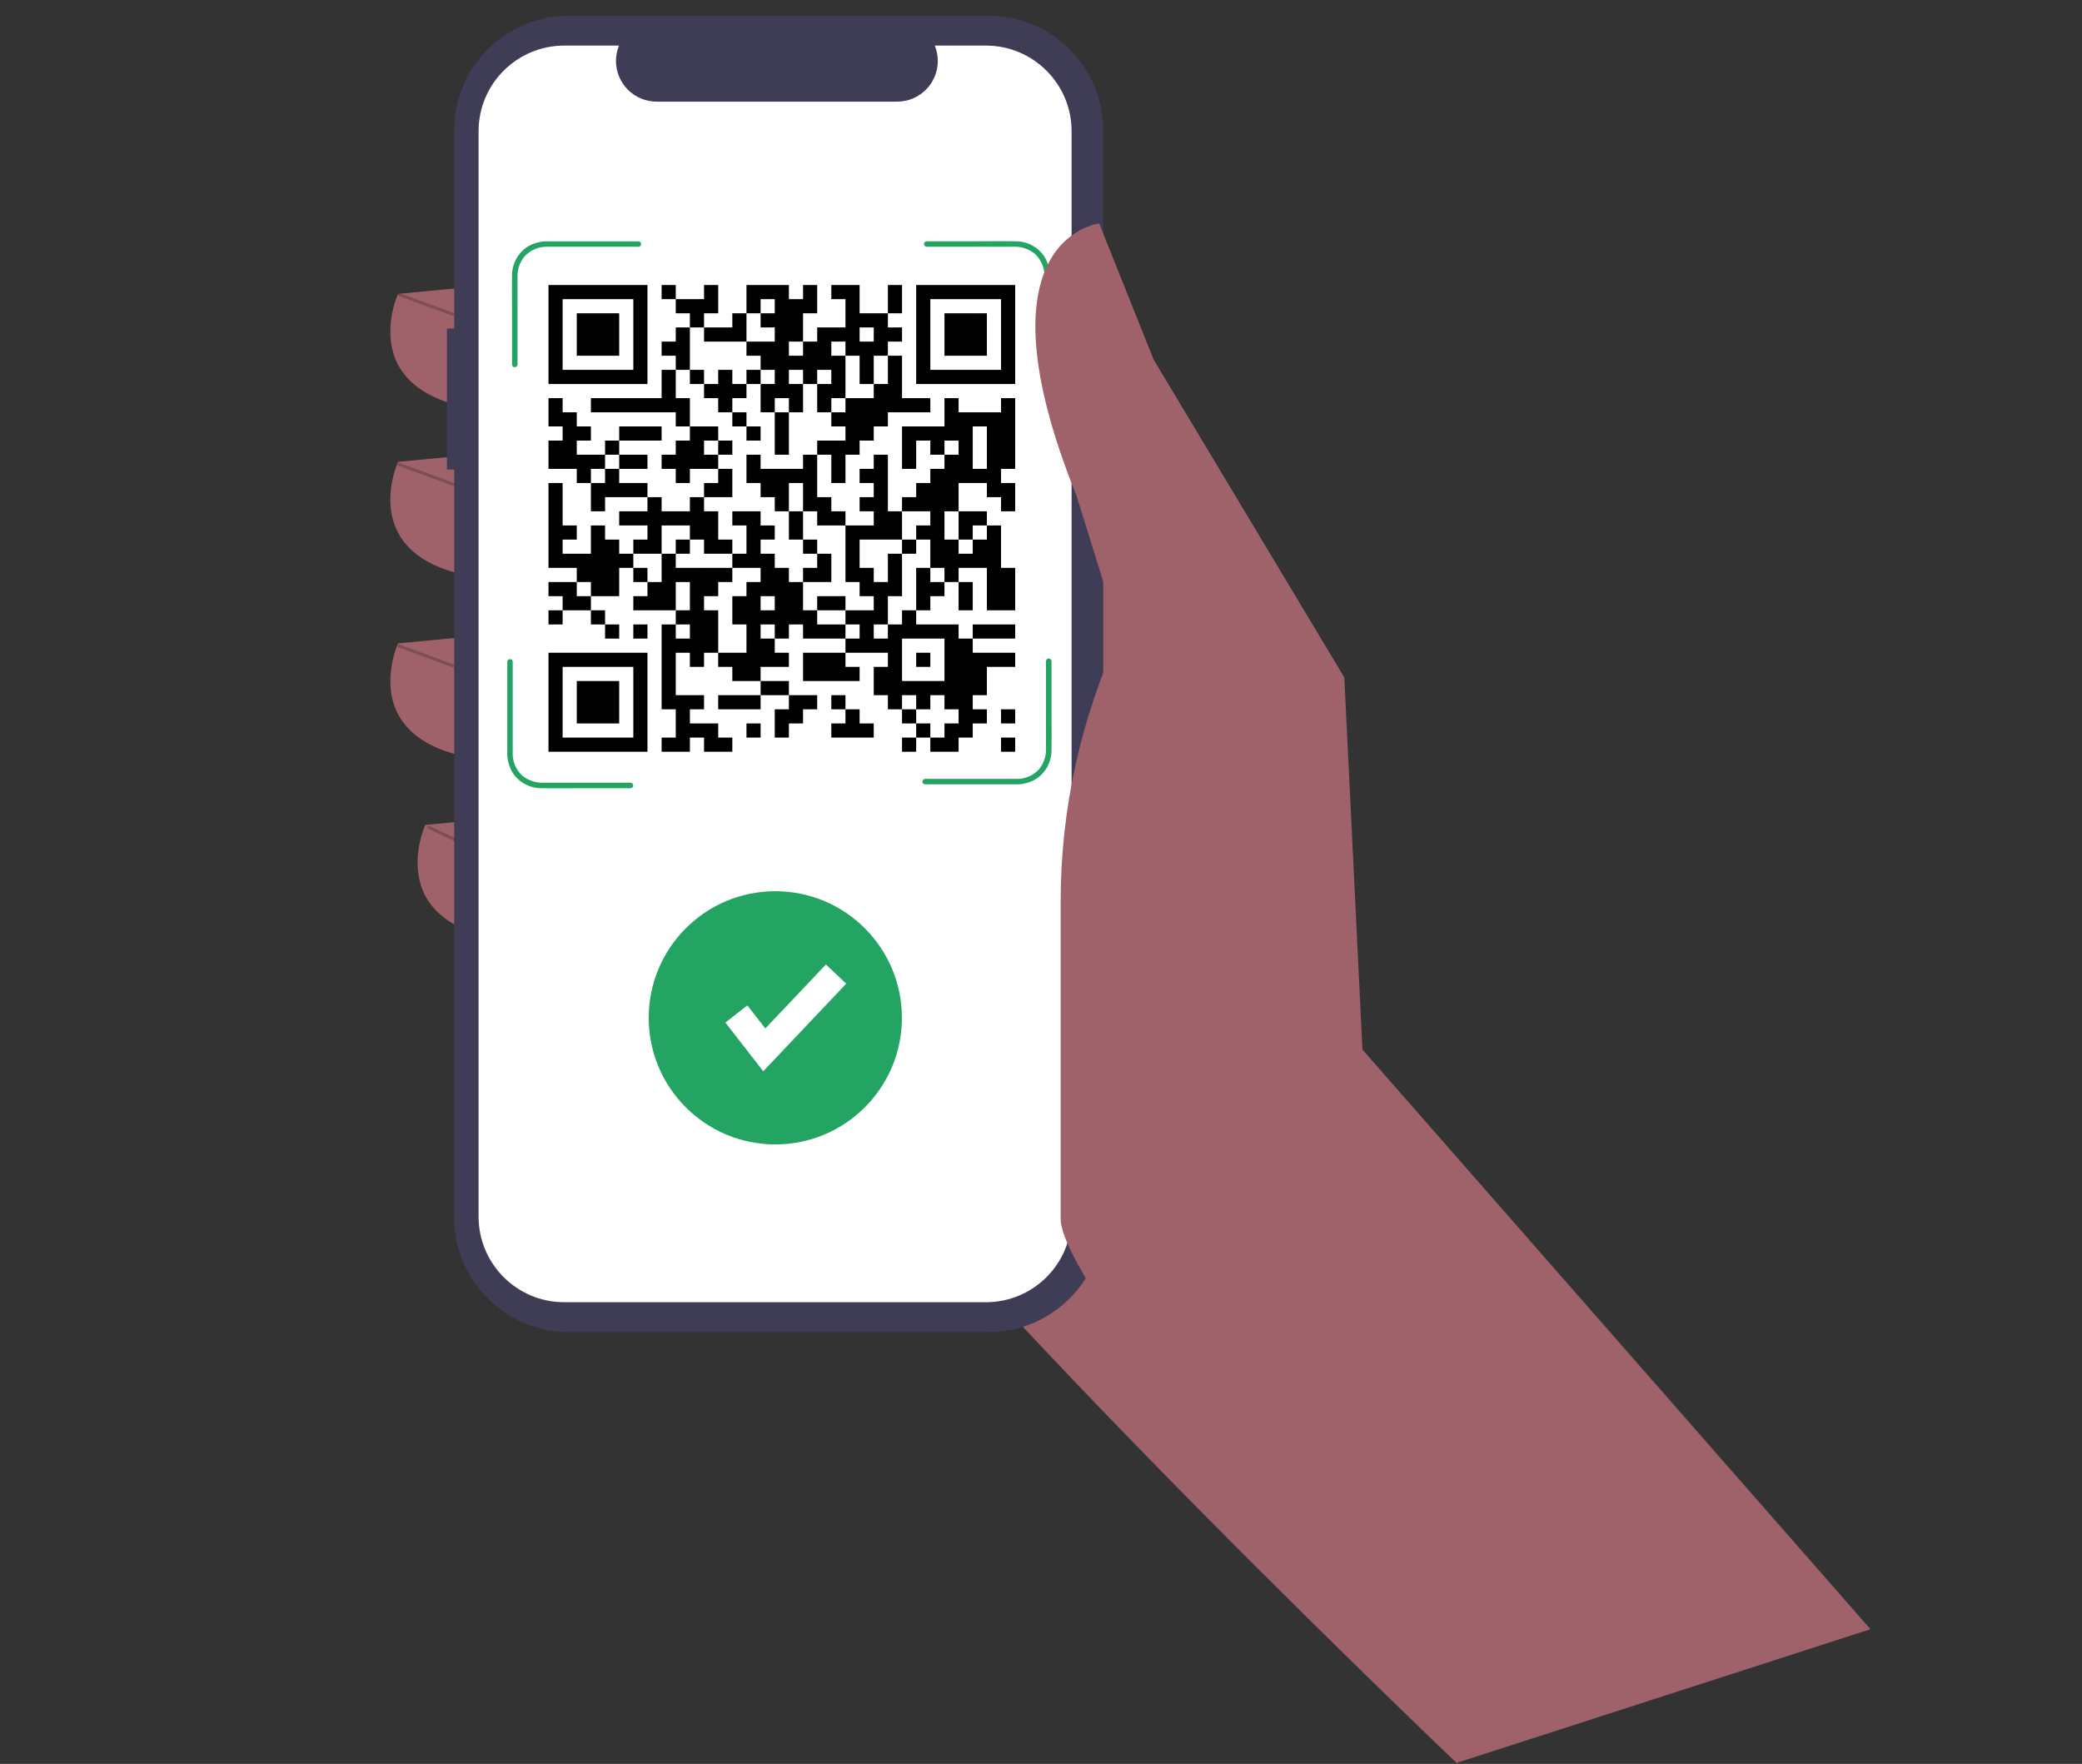 <?xml version="1.0" encoding="utf-8"?>
<!-- Generator: Adobe Illustrator 16.0.0, SVG Export Plug-In . SVG Version: 6.00 Build 0)  -->
<!DOCTYPE svg PUBLIC "-//W3C//DTD SVG 1.1//EN" "http://www.w3.org/Graphics/SVG/1.1/DTD/svg11.dtd">
<svg version="1.1" id="图层_1" xmlns="http://www.w3.org/2000/svg" xmlns:xlink="http://www.w3.org/1999/xlink" x="0px" y="0px"
	 width="471px" height="399px" viewBox="0 0 471 399" enable-background="new 0 0 471 399" xml:space="preserve">
<rect x="0" y="0" width="471" height="399" fill="#333333" stroke="none"/>
<path fill="#9F616A" d="M326.43,335.416l3.312,63.595c0,0-140.104-133.348-157.559-172.363
	c-17.454-39.016,15.402-135.529,15.402-135.529l72.897,40.042L326.43,335.416z"/>
<path fill="#9F616A" d="M111.606,64.424l-21.562,2.053c0,0-11.294,24.642,23.614,26.695L111.606,64.424z"/>
<path fill="#9F616A" d="M111.606,102.413l-21.562,2.054c0,0-11.294,24.642,23.614,26.695L111.606,102.413z"/>
<path fill="#9F616A" d="M111.606,143.482l-21.562,2.053c0,0-11.294,24.642,23.614,26.695L111.606,143.482z"/>
<path fill="#9F616A" d="M117.767,184.551l-21.562,2.053c0,0-11.294,24.642,23.615,26.695L117.767,184.551z"/>
<path fill="#3F3D56" d="M101.109,74.323h1.636V29.505c0-14.326,11.613-25.939,25.939-25.939l0,0h94.953
	c14.327,0,25.94,11.614,25.94,25.939l0,0v245.877c0,14.325-11.613,25.939-25.94,25.939l0,0h-94.953
	c-14.326,0-25.939-11.614-25.939-25.939l0,0V106.226h-1.636V74.323z"/>
<path fill="#FFFFFF" d="M127.638,10.314h12.395c-1.92,4.706,0.339,10.078,5.046,11.997c1.103,0.45,2.283,0.682,3.475,0.682h54.397
	c5.083-0.001,9.204-4.122,9.203-9.205c0-1.192-0.231-2.372-0.681-3.474h11.576c10.698,0,19.371,8.672,19.371,19.371l0,0v245.516
	c0,10.699-8.673,19.371-19.371,19.371h-95.411c-10.699,0-19.372-8.672-19.372-19.371l0,0V29.685
	C108.267,18.987,116.939,10.314,127.638,10.314L127.638,10.314z"/>
<polygon opacity="0.2" enable-background="new    " points="252.055,87.455 260.629,83.242 260.336,82.647 252.415,86.541 
	240.457,55.191 239.838,55.428 "/>
<rect x="96.063" y="62.048" transform="matrix(-0.345 0.939 -0.939 -0.345 194.245 2.086)" opacity="0.2" enable-background="new    " width="0.662" height="13.534"/>
<rect x="96.063" y="100.47" transform="matrix(-0.345 0.939 -0.939 -0.345 230.307 53.766)" opacity="0.2" enable-background="new    " width="0.662" height="13.534"/>
<rect x="96.063" y="141.542" transform="matrix(-0.345 0.939 -0.939 -0.345 268.856 109.01)" opacity="0.2" enable-background="new    " width="0.662" height="13.534"/>
<rect x="99.43" y="185.097" transform="matrix(-0.433 0.901 -0.901 -0.433 312.893 180.232)" opacity="0.2" enable-background="new    " width="0.662" height="6.858"/>
<circle fill="#23A463" cx="175.394" cy="230.239" r="28.638"/>
<polygon fill="#FFFFFF" points="172.665,242.328 164.094,231.306 169.079,227.43 173.136,232.647 186.847,218.175 191.432,222.518 
	"/>
<g id="Code">
	<path fill="#23A463" d="M117.076,82.524V63.018c-0.125-1.795,0.429-3.571,1.552-4.978c1.36-1.504,3.324-2.318,5.349-2.218h20.519
		c0.339-0.044,0.578-0.354,0.535-0.691c-0.036-0.28-0.256-0.501-0.535-0.537h-20.292c-1.724-0.09-3.434,0.342-4.909,1.238
		c-2.141,1.434-3.435,3.834-3.456,6.411c-0.058,3.21,0,6.43,0,9.64v10.642c0.044,0.338,0.353,0.579,0.692,0.535
		c0.279-0.036,0.5-0.256,0.536-0.535H117.076z"/>
	<path fill="#23A463" d="M142.7,177.05h-19.518c-1.792,0.123-3.566-0.428-4.976-1.541c-1.503-1.362-2.317-3.325-2.219-5.35v-20.518
		c-0.044-0.339-0.352-0.579-0.692-0.536c-0.279,0.036-0.499,0.257-0.535,0.536v20.292c-0.086,1.723,0.344,3.433,1.236,4.908
		c1.428,2.149,3.831,3.445,6.41,3.456c3.211,0.059,6.43,0,9.64,0H142.7c0.339-0.043,0.579-0.352,0.536-0.69
		c-0.036-0.281-0.257-0.501-0.536-0.536V177.05L142.7,177.05z"/>
	<path fill="#23A463" d="M236.628,149.493v19.518c0.124,1.791-0.427,3.561-1.541,4.968c-1.361,1.502-3.324,2.317-5.35,2.218h-20.518
		c-0.339,0.044-0.578,0.353-0.535,0.691c0.035,0.28,0.256,0.5,0.535,0.536h20.292c1.723,0.093,3.435-0.339,4.909-1.238
		c2.15-1.421,3.447-3.824,3.456-6.399c0.058-3.22,0-6.43,0-9.641v-10.652c-0.044-0.337-0.353-0.579-0.691-0.534
		c-0.28,0.035-0.501,0.256-0.536,0.534L236.628,149.493L236.628,149.493z"/>
	<path fill="#23A463" d="M209.572,55.821h19.518c1.792-0.124,3.563,0.43,4.968,1.551c1.503,1.36,2.317,3.324,2.218,5.35V83.24
		c0.042,0.338,0.353,0.578,0.691,0.536c0.28-0.035,0.499-0.256,0.535-0.536V62.948c0.091-1.723-0.342-3.434-1.236-4.909
		c-1.429-2.147-3.832-3.443-6.41-3.456c-3.211-0.059-6.422,0-9.632,0h-10.652c-0.338,0.043-0.579,0.353-0.534,0.692
		c0.035,0.279,0.256,0.5,0.534,0.536V55.821L209.572,55.821z"/>
</g>
<path d="M124.08,64.471h3.199v3.2h-3.199V64.471z M124.08,67.671h3.199v3.198h-3.199V67.671z M124.08,70.869h3.199v3.2h-3.199
	V70.869z M124.08,74.069h3.199v3.2h-3.199V74.069z M124.08,77.269h3.199v3.199h-3.199V77.269z M124.08,80.468h3.199v3.199h-3.199
	V80.468z M124.08,83.667h3.199v3.2h-3.199V83.667z M124.08,90.066h3.199v3.199h-3.199V90.066z M124.08,93.265h3.199v3.198h-3.199
	V93.265z M124.08,99.665h3.199v3.198h-3.199V99.665z M124.08,102.863h3.199v3.2h-3.199V102.863z M124.08,109.262h3.199v3.199h-3.199
	V109.262z M124.08,112.46h3.199v3.2h-3.199V112.46z M124.08,115.661h3.199v3.199h-3.199V115.661z M124.08,118.86h3.199v3.2h-3.199
	V118.86z M124.08,122.06h3.199v3.199h-3.199V122.06z M124.08,125.258h3.199v3.199h-3.199V125.258z M124.08,131.658h3.199v3.198
	h-3.199V131.658z M124.08,138.056h3.199v3.199h-3.199V138.056z M124.08,147.654h3.199v3.199h-3.199V147.654z M124.08,150.853h3.199
	v3.2h-3.199V150.853z M124.08,154.053h3.199v3.199h-3.199V154.053z M124.08,157.252h3.199v3.198h-3.199V157.252z M124.08,160.45
	h3.199v3.201h-3.199V160.45z M124.08,163.65h3.199v3.199h-3.199V163.65z M124.08,166.85h3.199v3.2h-3.199V166.85z M127.279,64.471
	h3.199v3.2h-3.199V64.471z M127.279,83.667h3.199v3.2h-3.199V83.667z M127.279,93.265h3.199v3.198h-3.199V93.265z M127.279,96.463
	h3.199v3.201h-3.199V96.463z M127.279,99.665h3.199v3.198h-3.199V99.665z M127.279,102.863h3.199v3.2h-3.199V102.863z
	 M127.279,118.86h3.199v3.2h-3.199V118.86z M127.279,125.258h3.199v3.199h-3.199V125.258z M127.279,131.658h3.199v3.198h-3.199
	V131.658z M127.279,134.856h3.199v3.2h-3.199V134.856z M127.279,147.654h3.199v3.199h-3.199V147.654z M127.279,166.85h3.199v3.2
	h-3.199V166.85z M130.478,64.471h3.2v3.2h-3.2V64.471z M130.478,70.869h3.2v3.2h-3.2V70.869z M130.478,74.069h3.2v3.2h-3.2V74.069z
	 M130.478,77.269h3.2v3.199h-3.2V77.269z M130.478,83.667h3.2v3.2h-3.2V83.667z M130.478,96.463h3.2v3.201h-3.2V96.463z
	 M130.478,102.863h3.2v3.2h-3.2V102.863z M130.478,106.062h3.2v3.2h-3.2V106.062z M130.478,125.258h3.2v3.199h-3.2V125.258z
	 M130.478,128.458h3.2v3.2h-3.2V128.458z M130.478,134.856h3.2v3.2h-3.2V134.856z M130.478,147.654h3.2v3.199h-3.2V147.654z
	 M130.478,154.053h3.2v3.199h-3.2V154.053z M130.478,157.252h3.2v3.198h-3.2V157.252z M130.478,160.45h3.2v3.201h-3.2V160.45z
	 M130.478,166.85h3.2v3.2h-3.2V166.85z M133.677,64.471h3.199v3.2h-3.199V64.471z M133.677,70.869h3.199v3.2h-3.199V70.869z
	 M133.677,74.069h3.199v3.2h-3.199V74.069z M133.677,77.269h3.199v3.199h-3.199V77.269z M133.677,83.667h3.199v3.2h-3.199V83.667z
	 M133.677,90.066h3.199v3.199h-3.199V90.066z M133.677,102.863h3.199v3.2h-3.199V102.863z M133.677,109.262h3.199v3.199h-3.199
	V109.262z M133.677,112.46h3.199v3.2h-3.199V112.46z M133.677,118.86h3.199v3.2h-3.199V118.86z M133.677,122.06h3.199v3.199h-3.199
	V122.06z M133.677,125.258h3.199v3.199h-3.199V125.258z M133.677,128.458h3.199v3.2h-3.199V128.458z M133.677,131.658h3.199v3.198
	h-3.199V131.658z M133.677,138.056h3.199v3.199h-3.199V138.056z M133.677,147.654h3.199v3.199h-3.199V147.654z M133.677,154.053
	h3.199v3.199h-3.199V154.053z M133.677,157.252h3.199v3.198h-3.199V157.252z M133.677,160.45h3.199v3.201h-3.199V160.45z
	 M133.677,166.85h3.199v3.2h-3.199V166.85z M136.876,64.471h3.2v3.2h-3.2V64.471z M136.876,70.869h3.2v3.2h-3.2V70.869z
	 M136.876,74.069h3.2v3.2h-3.2V74.069z M136.876,77.269h3.2v3.199h-3.2V77.269z M136.876,83.667h3.2v3.2h-3.2V83.667z
	 M136.876,90.066h3.2v3.199h-3.2V90.066z M136.876,99.665h3.2v3.198h-3.2V99.665z M136.876,106.062h3.2v3.2h-3.2V106.062z
	 M136.876,109.262h3.2v3.199h-3.2V109.262z M136.876,122.06h3.2v3.199h-3.2V122.06z M136.876,125.258h3.2v3.199h-3.2V125.258z
	 M136.876,128.458h3.2v3.2h-3.2V128.458z M136.876,131.658h3.2v3.198h-3.2V131.658z M136.876,141.255h3.2v3.2h-3.2V141.255z
	 M136.876,147.654h3.2v3.199h-3.2V147.654z M136.876,154.053h3.2v3.199h-3.2V154.053z M136.876,157.252h3.2v3.198h-3.2V157.252z
	 M136.876,160.45h3.2v3.201h-3.2V160.45z M136.876,166.85h3.2v3.2h-3.2V166.85z M140.077,64.471h3.2v3.2h-3.2V64.471z
	 M140.077,83.667h3.2v3.2h-3.2V83.667z M140.077,90.066h3.2v3.199h-3.2V90.066z M140.077,96.463h3.2v3.201h-3.2V96.463z
	 M140.077,102.863h3.2v3.2h-3.2V102.863z M140.077,109.262h3.2v3.199h-3.2V109.262z M140.077,115.661h3.2v3.199h-3.2V115.661z
	 M140.077,125.258h3.2v3.199h-3.2V125.258z M140.077,147.654h3.2v3.199h-3.2V147.654z M140.077,166.85h3.2v3.2h-3.2V166.85z
	 M143.276,64.471h3.198v3.2h-3.198V64.471z M143.276,67.671h3.198v3.198h-3.198V67.671z M143.276,70.869h3.198v3.2h-3.198V70.869z
	 M143.276,74.069h3.198v3.2h-3.198V74.069z M143.276,77.269h3.198v3.199h-3.198V77.269z M143.276,80.468h3.198v3.199h-3.198V80.468z
	 M143.276,83.667h3.198v3.2h-3.198V83.667z M143.276,90.066h3.198v3.199h-3.198V90.066z M143.276,96.463h3.198v3.201h-3.198V96.463z
	 M143.276,102.863h3.198v3.2h-3.198V102.863z M143.276,109.262h3.198v3.199h-3.198V109.262z M143.276,115.661h3.198v3.199h-3.198
	V115.661z M143.276,122.06h3.198v3.199h-3.198V122.06z M143.276,128.458h3.198v3.2h-3.198V128.458z M143.276,134.856h3.198v3.2
	h-3.198V134.856z M143.276,141.255h3.198v3.2h-3.198V141.255z M143.276,147.654h3.198v3.199h-3.198V147.654z M143.276,150.853h3.198
	v3.2h-3.198V150.853z M143.276,154.053h3.198v3.199h-3.198V154.053z M143.276,157.252h3.198v3.198h-3.198V157.252z M143.276,160.45
	h3.198v3.201h-3.198V160.45z M143.276,163.65h3.198v3.199h-3.198V163.65z M143.276,166.85h3.198v3.2h-3.198V166.85z M146.474,90.066
	h3.2v3.199h-3.2V90.066z M146.474,96.463h3.2v3.201h-3.2V96.463z M146.474,112.46h3.2v3.2h-3.2V112.46z M146.474,115.661h3.2v3.199
	h-3.2V115.661z M146.474,118.86h3.2v3.2h-3.2V118.86z M146.474,122.06h3.2v3.199h-3.2V122.06z M146.474,131.658h3.2v3.198h-3.2
	V131.658z M146.474,134.856h3.2v3.2h-3.2V134.856z M149.674,64.471h3.2v3.2h-3.2V64.471z M149.674,77.269h3.2v3.199h-3.2V77.269z
	 M149.674,83.667h3.2v3.2h-3.2V83.667z M149.674,86.867h3.2v3.2h-3.2V86.867z M149.674,90.066h3.2v3.199h-3.2V90.066z
	 M149.674,102.863h3.2v3.2h-3.2V102.863z M149.674,115.661h3.2v3.199h-3.2V115.661z M149.674,125.258h3.2v3.199h-3.2V125.258z
	 M149.674,128.458h3.2v3.2h-3.2V128.458z M149.674,131.658h3.2v3.198h-3.2V131.658z M149.674,134.856h3.2v3.2h-3.2V134.856z
	 M149.674,141.255h3.2v3.2h-3.2V141.255z M149.674,144.455h3.2v3.199h-3.2V144.455z M149.674,147.654h3.2v3.199h-3.2V147.654z
	 M149.674,150.853h3.2v3.2h-3.2V150.853z M149.674,154.053h3.2v3.199h-3.2V154.053z M149.674,157.252h3.2v3.198h-3.2V157.252z
	 M149.674,166.85h3.2v3.2h-3.2V166.85z M152.874,67.671h3.198v3.198h-3.198V67.671z M152.874,74.069h3.198v3.2h-3.198V74.069z
	 M152.874,77.269h3.198v3.199h-3.198V77.269z M152.874,80.468h3.198v3.199h-3.198V80.468z M152.874,90.066h3.198v3.199h-3.198
	V90.066z M152.874,93.265h3.198v3.198h-3.198V93.265z M152.874,99.665h3.198v3.198h-3.198V99.665z M152.874,102.863h3.198v3.2
	h-3.198V102.863z M152.874,106.062h3.198v3.2h-3.198V106.062z M152.874,115.661h3.198v3.199h-3.198V115.661z M152.874,122.06h3.198
	v3.199h-3.198V122.06z M152.874,128.458h3.198v3.2h-3.198V128.458z M152.874,138.056h3.198v3.199h-3.198V138.056z M152.874,144.455
	h3.198v3.199h-3.198V144.455z M152.874,157.252h3.198v3.198h-3.198V157.252z M152.874,160.45h3.198v3.201h-3.198V160.45z
	 M152.874,163.65h3.198v3.199h-3.198V163.65z M152.874,166.85h3.198v3.2h-3.198V166.85z M156.072,67.671h3.2v3.198h-3.2V67.671z
	 M156.072,70.869h3.2v3.2h-3.2V70.869z M156.072,83.667h3.2v3.2h-3.2V83.667z M156.072,96.463h3.2v3.201h-3.2V96.463z
	 M156.072,99.665h3.2v3.198h-3.2V99.665z M156.072,102.863h3.2v3.2h-3.2V102.863z M156.072,112.46h3.2v3.2h-3.2V112.46z
	 M156.072,115.661h3.2v3.199h-3.2V115.661z M156.072,118.86h3.2v3.2h-3.2V118.86z M156.072,128.458h3.2v3.2h-3.2V128.458z
	 M156.072,131.658h3.2v3.198h-3.2V131.658z M156.072,134.856h3.2v3.2h-3.2V134.856z M156.072,138.056h3.2v3.199h-3.2V138.056z
	 M156.072,141.255h3.2v3.2h-3.2V141.255z M156.072,144.455h3.2v3.199h-3.2V144.455z M156.072,147.654h3.2v3.199h-3.2V147.654z
	 M156.072,157.252h3.2v3.198h-3.2V157.252z M156.072,163.65h3.2v3.199h-3.2V163.65z M159.272,64.471h3.2v3.2h-3.2V64.471z
	 M159.272,67.671h3.2v3.198h-3.2V67.671z M159.272,74.069h3.2v3.2h-3.2V74.069z M159.272,86.867h3.2v3.2h-3.2V86.867z
	 M159.272,96.463h3.2v3.201h-3.2V96.463z M159.272,102.863h3.2v3.2h-3.2V102.863z M159.272,109.262h3.2v3.199h-3.2V109.262z
	 M159.272,115.661h3.2v3.199h-3.2V115.661z M159.272,118.86h3.2v3.2h-3.2V118.86z M159.272,122.06h3.2v3.199h-3.2V122.06z
	 M159.272,128.458h3.2v3.2h-3.2V128.458z M159.272,131.658h3.2v3.198h-3.2V131.658z M159.272,138.056h3.2v3.199h-3.2V138.056z
	 M159.272,141.255h3.2v3.2h-3.2V141.255z M159.272,144.455h3.2v3.199h-3.2V144.455z M159.272,163.65h3.2v3.199h-3.2V163.65z
	 M159.272,166.85h3.2v3.2h-3.2V166.85z M162.472,74.069h3.199v3.2h-3.199V74.069z M162.472,83.667h3.199v3.2h-3.199V83.667z
	 M162.472,86.867h3.199v3.2h-3.199V86.867z M162.472,90.066h3.199v3.199h-3.199V90.066z M162.472,99.665h3.199v3.198h-3.199V99.665z
	 M162.472,106.062h3.199v3.2h-3.199V106.062z M162.472,109.262h3.199v3.199h-3.199V109.262z M162.472,122.06h3.199v3.199h-3.199
	V122.06z M162.472,128.458h3.199v3.2h-3.199V128.458z M162.472,147.654h3.199v3.199h-3.199V147.654z M162.472,157.252h3.199v3.198
	h-3.199V157.252z M162.472,166.85h3.199v3.2h-3.199V166.85z M165.671,70.869h3.199v3.2h-3.199V70.869z M165.671,74.069h3.199v3.2
	h-3.199V74.069z M165.671,86.867h3.199v3.2h-3.199V86.867z M165.671,93.265h3.199v3.198h-3.199V93.265z M165.671,115.661h3.199
	v3.199h-3.199V115.661z M165.671,125.258h3.199v3.199h-3.199V125.258z M165.671,134.856h3.199v3.2h-3.199V134.856z M165.671,138.056
	h3.199v3.199h-3.199V138.056z M165.671,147.654h3.199v3.199h-3.199V147.654z M165.671,150.853h3.199v3.2h-3.199V150.853z
	 M165.671,157.252h3.199v3.198h-3.199V157.252z M168.87,64.471h3.199v3.2h-3.199V64.471z M168.87,67.671h3.199v3.198h-3.199V67.671z
	 M168.87,77.269h3.199v3.199h-3.199V77.269z M168.87,83.667h3.199v3.2h-3.199V83.667z M168.87,96.463h3.199v3.201h-3.199V96.463z
	 M168.87,102.863h3.199v3.2h-3.199V102.863z M168.87,106.062h3.199v3.2h-3.199V106.062z M168.87,115.661h3.199v3.199h-3.199V115.661
	z M168.87,118.86h3.199v3.2h-3.199V118.86z M168.87,122.06h3.199v3.199h-3.199V122.06z M168.87,125.258h3.199v3.199h-3.199V125.258z
	 M168.87,131.658h3.199v3.198h-3.199V131.658z M168.87,134.856h3.199v3.2h-3.199V134.856z M168.87,138.056h3.199v3.199h-3.199
	V138.056z M168.87,141.255h3.199v3.2h-3.199V141.255z M168.87,144.455h3.199v3.199h-3.199V144.455z M168.87,147.654h3.199v3.199
	h-3.199V147.654z M168.87,150.853h3.199v3.2h-3.199V150.853z M168.87,157.252h3.199v3.198h-3.199V157.252z M168.87,163.65h3.199
	v3.199h-3.199V163.65z M172.069,64.471h3.201v3.2h-3.201V64.471z M172.069,70.869h3.201v3.2h-3.201V70.869z M172.069,77.269h3.201
	v3.199h-3.201V77.269z M172.069,80.468h3.201v3.199h-3.201V80.468z M172.069,86.867h3.201v3.2h-3.201V86.867z M172.069,90.066h3.201
	v3.199h-3.201V90.066z M172.069,106.062h3.201v3.2h-3.201V106.062z M172.069,109.262h3.201v3.199h-3.201V109.262z M172.069,118.86
	h3.201v3.2h-3.201V118.86z M172.069,125.258h3.201v3.199h-3.201V125.258z M172.069,128.458h3.201v3.2h-3.201V128.458z
	 M172.069,131.658h3.201v3.198h-3.201V131.658z M172.069,138.056h3.201v3.199h-3.201V138.056z M172.069,144.455h3.201v3.199h-3.201
	V144.455z M172.069,147.654h3.201v3.199h-3.201V147.654z M172.069,154.053h3.201v3.199h-3.201V154.053z M175.27,64.471h3.198v3.2
	h-3.198V64.471z M175.27,67.671h3.198v3.198h-3.198V67.671z M175.27,70.869h3.198v3.2h-3.198V70.869z M175.27,74.069h3.198v3.2
	h-3.198V74.069z M175.27,77.269h3.198v3.199h-3.198V77.269z M175.27,80.468h3.198v3.199h-3.198V80.468z M175.27,83.667h3.198v3.2
	h-3.198V83.667z M175.27,86.867h3.198v3.2h-3.198V86.867z M175.27,93.265h3.198v3.198h-3.198V93.265z M175.27,96.463h3.198v3.201
	h-3.198V96.463z M175.27,99.665h3.198v3.198h-3.198V99.665z M175.27,106.062h3.198v3.2h-3.198V106.062z M175.27,109.262h3.198v3.199
	h-3.198V109.262z M175.27,112.46h3.198v3.2h-3.198V112.46z M175.27,128.458h3.198v3.2h-3.198V128.458z M175.27,131.658h3.198v3.198
	h-3.198V131.658z M175.27,134.856h3.198v3.2h-3.198V134.856z M175.27,138.056h3.198v3.199h-3.198V138.056z M175.27,141.255h3.198
	v3.2h-3.198V141.255z M175.27,147.654h3.198v3.199h-3.198V147.654z M175.27,154.053h3.198v3.199h-3.198V154.053z M175.27,160.45
	h3.198v3.201h-3.198V160.45z M175.27,163.65h3.198v3.199h-3.198V163.65z M178.468,67.671h3.201v3.198h-3.201V67.671z
	 M178.468,70.869h3.201v3.2h-3.201V70.869z M178.468,74.069h3.201v3.2h-3.201V74.069z M178.468,80.468h3.201v3.199h-3.201V80.468z
	 M178.468,86.867h3.201v3.2h-3.201V86.867z M178.468,90.066h3.201v3.199h-3.201V90.066z M178.468,106.062h3.201v3.2h-3.201V106.062z
	 M178.468,115.661h3.201v3.199h-3.201V115.661z M178.468,118.86h3.201v3.2h-3.201V118.86z M178.468,131.658h3.201v3.198h-3.201
	V131.658z M178.468,134.856h3.201v3.2h-3.201V134.856z M178.468,138.056h3.201v3.199h-3.201V138.056z M178.468,157.252h3.201v3.198
	h-3.201V157.252z M178.468,160.45h3.201v3.201h-3.201V160.45z M181.669,64.471h3.199v3.2h-3.199V64.471z M181.669,67.671h3.199
	v3.198h-3.199V67.671z M181.669,77.269h3.199v3.199h-3.199V77.269z M181.669,80.468h3.199v3.199h-3.199V80.468z M181.669,83.667
	h3.199v3.2h-3.199V83.667z M181.669,102.863h3.199v3.2h-3.199V102.863z M181.669,106.062h3.199v3.2h-3.199V106.062z
	 M181.669,109.262h3.199v3.199h-3.199V109.262z M181.669,112.46h3.199v3.2h-3.199V112.46z M181.669,122.06h3.199v3.199h-3.199
	V122.06z M181.669,128.458h3.199v3.2h-3.199V128.458z M181.669,138.056h3.199v3.199h-3.199V138.056z M181.669,141.255h3.199v3.2
	h-3.199V141.255z M181.669,147.654h3.199v3.199h-3.199V147.654z M181.669,150.853h3.199v3.2h-3.199V150.853z M181.669,157.252h3.199
	v3.198h-3.199V157.252z M184.868,74.069h3.199v3.2h-3.199V74.069z M184.868,77.269h3.199v3.199h-3.199V77.269z M184.868,80.468
	h3.199v3.199h-3.199V80.468z M184.868,86.867h3.199v3.2h-3.199V86.867z M184.868,90.066h3.199v3.199h-3.199V90.066z M184.868,99.665
	h3.199v3.198h-3.199V99.665z M184.868,112.46h3.199v3.2h-3.199V112.46z M184.868,115.661h3.199v3.199h-3.199V115.661z
	 M184.868,125.258h3.199v3.199h-3.199V125.258z M184.868,128.458h3.199v3.2h-3.199V128.458z M184.868,134.856h3.199v3.2h-3.199
	V134.856z M184.868,141.255h3.199v3.2h-3.199V141.255z M184.868,147.654h3.199v3.199h-3.199V147.654z M184.868,150.853h3.199v3.2
	h-3.199V150.853z M188.066,64.471h3.199v3.2h-3.199V64.471z M188.066,74.069h3.199v3.2h-3.199V74.069z M188.066,80.468h3.199v3.199
	h-3.199V80.468z M188.066,83.667h3.199v3.2h-3.199V83.667z M188.066,86.867h3.199v3.2h-3.199V86.867z M188.066,93.265h3.199v3.198
	h-3.199V93.265z M188.066,99.665h3.199v3.198h-3.199V99.665z M188.066,102.863h3.199v3.2h-3.199V102.863z M188.066,106.062h3.199
	v3.2h-3.199V106.062z M188.066,115.661h3.199v3.199h-3.199V115.661z M188.066,134.856h3.199v3.2h-3.199V134.856z M188.066,141.255
	h3.199v3.2h-3.199V141.255z M188.066,147.654h3.199v3.199h-3.199V147.654z M188.066,150.853h3.199v3.2h-3.199V150.853z
	 M188.066,157.252h3.199v3.198h-3.199V157.252z M188.066,163.65h3.199v3.199h-3.199V163.65z M191.266,64.471h3.2v3.2h-3.2V64.471z
	 M191.266,67.671h3.2v3.198h-3.2V67.671z M191.266,70.869h3.2v3.2h-3.2V70.869z M191.266,74.069h3.2v3.2h-3.2V74.069z
	 M191.266,77.269h3.2v3.199h-3.2V77.269z M191.266,90.066h3.2v3.199h-3.2V90.066z M191.266,93.265h3.2v3.198h-3.2V93.265z
	 M191.266,96.463h3.2v3.201h-3.2V96.463z M191.266,99.665h3.2v3.198h-3.2V99.665z M191.266,118.86h3.2v3.2h-3.2V118.86z
	 M191.266,122.06h3.2v3.199h-3.2V122.06z M191.266,125.258h3.2v3.199h-3.2V125.258z M191.266,128.458h3.2v3.2h-3.2V128.458z
	 M191.266,138.056h3.2v3.199h-3.2V138.056z M191.266,144.455h3.2v3.199h-3.2V144.455z M191.266,150.853h3.2v3.2h-3.2V150.853z
	 M191.266,160.45h3.2v3.201h-3.2V160.45z M191.266,163.65h3.2v3.199h-3.2V163.65z M194.466,70.869h3.199v3.2h-3.199V70.869z
	 M194.466,77.269h3.199v3.199h-3.199V77.269z M194.466,80.468h3.199v3.199h-3.199V80.468z M194.466,83.667h3.199v3.2h-3.199V83.667z
	 M194.466,90.066h3.199v3.199h-3.199V90.066z M194.466,93.265h3.199v3.198h-3.199V93.265z M194.466,96.463h3.199v3.201h-3.199
	V96.463z M194.466,106.062h3.199v3.2h-3.199V106.062z M194.466,112.46h3.199v3.2h-3.199V112.46z M194.466,118.86h3.199v3.2h-3.199
	V118.86z M194.466,128.458h3.199v3.2h-3.199V128.458z M194.466,131.658h3.199v3.198h-3.199V131.658z M194.466,138.056h3.199v3.199
	h-3.199V138.056z M194.466,141.255h3.199v3.2h-3.199V141.255z M194.466,144.455h3.199v3.199h-3.199V144.455z M194.466,163.65h3.199
	v3.199h-3.199V163.65z M197.665,70.869h3.199v3.2h-3.199V70.869z M197.665,74.069h3.199v3.2h-3.199V74.069z M197.665,77.269h3.199
	v3.199h-3.199V77.269z M197.665,86.867h3.199v3.2h-3.199V86.867z M197.665,90.066h3.199v3.199h-3.199V90.066z M197.665,93.265h3.199
	v3.198h-3.199V93.265z M197.665,102.863h3.199v3.2h-3.199V102.863z M197.665,106.062h3.199v3.2h-3.199V106.062z M197.665,109.262
	h3.199v3.199h-3.199V109.262z M197.665,112.46h3.199v3.2h-3.199V112.46z M197.665,115.661h3.199v3.199h-3.199V115.661z
	 M197.665,118.86h3.199v3.2h-3.199V118.86z M197.665,131.658h3.199v3.198h-3.199V131.658z M197.665,134.856h3.199v3.2h-3.199
	V134.856z M197.665,138.056h3.199v3.199h-3.199V138.056z M197.665,144.455h3.199v3.199h-3.199V144.455z M197.665,150.853h3.199v3.2
	h-3.199V150.853z M197.665,154.053h3.199v3.199h-3.199V154.053z M200.863,64.471h3.2v3.2h-3.2V64.471z M200.863,67.671h3.2v3.198
	h-3.2V67.671z M200.863,74.069h3.2v3.2h-3.2V74.069z M200.863,80.468h3.2v3.199h-3.2V80.468z M200.863,83.667h3.2v3.2h-3.2V83.667z
	 M200.863,86.867h3.2v3.2h-3.2V86.867z M200.863,90.066h3.2v3.199h-3.2V90.066z M200.863,115.661h3.2v3.199h-3.2V115.661z
	 M200.863,118.86h3.2v3.2h-3.2V118.86z M200.863,125.258h3.2v3.199h-3.2V125.258z M200.863,128.458h3.2v3.2h-3.2V128.458z
	 M200.863,131.658h3.2v3.198h-3.2V131.658z M200.863,141.255h3.2v3.2h-3.2V141.255z M200.863,144.455h3.2v3.199h-3.2V144.455z
	 M200.863,147.654h3.2v3.199h-3.2V147.654z M200.863,150.853h3.2v3.2h-3.2V150.853z M200.863,154.053h3.2v3.199h-3.2V154.053z
	 M200.863,157.252h3.2v3.198h-3.2V157.252z M204.063,90.066h3.199v3.199h-3.199V90.066z M204.063,96.463h3.199v3.201h-3.199V96.463z
	 M204.063,99.665h3.199v3.198h-3.199V99.665z M204.063,102.863h3.199v3.2h-3.199V102.863z M204.063,112.46h3.199v3.2h-3.199V112.46z
	 M204.063,122.06h3.199v3.199h-3.199V122.06z M204.063,138.056h3.199v3.199h-3.199V138.056z M204.063,141.255h3.199v3.2h-3.199
	V141.255z M204.063,154.053h3.199v3.199h-3.199V154.053z M204.063,160.45h3.199v3.201h-3.199V160.45z M204.063,166.85h3.199v3.2
	h-3.199V166.85z M207.263,64.471h3.2v3.2h-3.2V64.471z M207.263,67.671h3.2v3.198h-3.2V67.671z M207.263,70.869h3.2v3.2h-3.2V70.869
	z M207.263,74.069h3.2v3.2h-3.2V74.069z M207.263,77.269h3.2v3.199h-3.2V77.269z M207.263,80.468h3.2v3.199h-3.2V80.468z
	 M207.263,83.667h3.2v3.2h-3.2V83.667z M207.263,90.066h3.2v3.199h-3.2V90.066z M207.263,96.463h3.2v3.201h-3.2V96.463z
	 M207.263,109.262h3.2v3.199h-3.2V109.262z M207.263,112.46h3.2v3.2h-3.2V112.46z M207.263,118.86h3.2v3.2h-3.2V118.86z
	 M207.263,128.458h3.2v3.2h-3.2V128.458z M207.263,131.658h3.2v3.198h-3.2V131.658z M207.263,134.856h3.2v3.2h-3.2V134.856z
	 M207.263,141.255h3.2v3.2h-3.2V141.255z M207.263,147.654h3.2v3.199h-3.2V147.654z M207.263,154.053h3.2v3.199h-3.2V154.053z
	 M207.263,157.252h3.2v3.198h-3.2V157.252z M207.263,163.65h3.2v3.199h-3.2V163.65z M210.462,64.471h3.198v3.2h-3.198V64.471z
	 M210.462,83.667h3.198v3.2h-3.198V83.667z M210.462,96.463h3.198v3.201h-3.198V96.463z M210.462,99.665h3.198v3.198h-3.198V99.665z
	 M210.462,106.062h3.198v3.2h-3.198V106.062z M210.462,109.262h3.198v3.199h-3.198V109.262z M210.462,112.46h3.198v3.2h-3.198
	V112.46z M210.462,115.661h3.198v3.199h-3.198V115.661z M210.462,118.86h3.198v3.2h-3.198V118.86z M210.462,122.06h3.198v3.199
	h-3.198V122.06z M210.462,125.258h3.198v3.199h-3.198V125.258z M210.462,131.658h3.198v3.198h-3.198V131.658z M210.462,141.255
	h3.198v3.2h-3.198V141.255z M210.462,154.053h3.198v3.199h-3.198V154.053z M210.462,166.85h3.198v3.2h-3.198V166.85z
	 M213.661,64.471h3.199v3.2h-3.199V64.471z M213.661,70.869h3.199v3.2h-3.199V70.869z M213.661,74.069h3.199v3.2h-3.199V74.069z
	 M213.661,77.269h3.199v3.199h-3.199V77.269z M213.661,83.667h3.199v3.2h-3.199V83.667z M213.661,90.066h3.199v3.199h-3.199V90.066z
	 M213.661,93.265h3.199v3.198h-3.199V93.265z M213.661,96.463h3.199v3.201h-3.199V96.463z M213.661,102.863h3.199v3.2h-3.199
	V102.863z M213.661,106.062h3.199v3.2h-3.199V106.062z M213.661,109.262h3.199v3.199h-3.199V109.262z M213.661,112.46h3.199v3.2
	h-3.199V112.46z M213.661,122.06h3.199v3.199h-3.199V122.06z M213.661,125.258h3.199v3.199h-3.199V125.258z M213.661,128.458h3.199
	v3.2h-3.199V128.458z M213.661,141.255h3.199v3.2h-3.199V141.255z M213.661,144.455h3.199v3.199h-3.199V144.455z M213.661,147.654
	h3.199v3.199h-3.199V147.654z M213.661,150.853h3.199v3.2h-3.199V150.853z M213.661,154.053h3.199v3.199h-3.199V154.053z
	 M213.661,157.252h3.199v3.198h-3.199V157.252z M213.661,163.65h3.199v3.199h-3.199V163.65z M213.661,166.85h3.199v3.2h-3.199
	V166.85z M216.859,64.471h3.2v3.2h-3.2V64.471z M216.859,70.869h3.2v3.2h-3.2V70.869z M216.859,74.069h3.2v3.2h-3.2V74.069z
	 M216.859,77.269h3.2v3.199h-3.2V77.269z M216.859,83.667h3.2v3.2h-3.2V83.667z M216.859,93.265h3.2v3.198h-3.2V93.265z
	 M216.859,96.463h3.2v3.201h-3.2V96.463z M216.859,99.665h3.2v3.198h-3.2V99.665z M216.859,102.863h3.2v3.2h-3.2V102.863z
	 M216.859,106.062h3.2v3.2h-3.2V106.062z M216.859,115.661h3.2v3.199h-3.2V115.661z M216.859,118.86h3.2v3.2h-3.2V118.86z
	 M216.859,125.258h3.2v3.199h-3.2V125.258z M216.859,131.658h3.2v3.198h-3.2V131.658z M216.859,134.856h3.2v3.2h-3.2V134.856z
	 M216.859,144.455h3.2v3.199h-3.2V144.455z M216.859,147.654h3.2v3.199h-3.2V147.654z M216.859,150.853h3.2v3.2h-3.2V150.853z
	 M216.859,154.053h3.2v3.199h-3.2V154.053z M216.859,157.252h3.2v3.198h-3.2V157.252z M216.859,160.45h3.2v3.201h-3.2V160.45z
	 M216.859,163.65h3.2v3.199h-3.2V163.65z M220.06,64.471h3.2v3.2h-3.2V64.471z M220.06,70.869h3.2v3.2h-3.2V70.869z M220.06,74.069
	h3.2v3.2h-3.2V74.069z M220.06,77.269h3.2v3.199h-3.2V77.269z M220.06,83.667h3.2v3.2h-3.2V83.667z M220.06,93.265h3.2v3.198h-3.2
	V93.265z M220.06,106.062h3.2v3.2h-3.2V106.062z M220.06,115.661h3.2v3.199h-3.2V115.661z M220.06,122.06h3.2v3.199h-3.2V122.06z
	 M220.06,125.258h3.2v3.199h-3.2V125.258z M220.06,141.255h3.2v3.2h-3.2V141.255z M220.06,147.654h3.2v3.199h-3.2V147.654z
	 M220.06,150.853h3.2v3.2h-3.2V150.853z M220.06,154.053h3.2v3.199h-3.2V154.053z M220.06,160.45h3.2v3.201h-3.2V160.45z
	 M223.26,64.471h3.199v3.2h-3.199V64.471z M223.26,83.667h3.199v3.2h-3.199V83.667z M223.26,93.265h3.199v3.198h-3.199V93.265z
	 M223.26,96.463h3.199v3.201h-3.199V96.463z M223.26,99.665h3.199v3.198h-3.199V99.665z M223.26,102.863h3.199v3.2h-3.199V102.863z
	 M223.26,106.062h3.199v3.2h-3.199V106.062z M223.26,109.262h3.199v3.199h-3.199V109.262z M223.26,118.86h3.199v3.2h-3.199V118.86z
	 M223.26,122.06h3.199v3.199h-3.199V122.06z M223.26,125.258h3.199v3.199h-3.199V125.258z M223.26,128.458h3.199v3.2h-3.199V128.458
	z M223.26,131.658h3.199v3.198h-3.199V131.658z M223.26,134.856h3.199v3.2h-3.199V134.856z M223.26,141.255h3.199v3.2h-3.199
	V141.255z M223.26,147.654h3.199v3.199h-3.199V147.654z M226.458,64.471h3.2v3.2h-3.2V64.471z M226.458,67.671h3.2v3.198h-3.2
	V67.671z M226.458,70.869h3.2v3.2h-3.2V70.869z M226.458,74.069h3.2v3.2h-3.2V74.069z M226.458,77.269h3.2v3.199h-3.2V77.269z
	 M226.458,80.468h3.2v3.199h-3.2V80.468z M226.458,83.667h3.2v3.2h-3.2V83.667z M226.458,90.066h3.2v3.199h-3.2V90.066z
	 M226.458,93.265h3.2v3.198h-3.2V93.265z M226.458,96.463h3.2v3.201h-3.2V96.463z M226.458,99.665h3.2v3.198h-3.2V99.665z
	 M226.458,102.863h3.2v3.2h-3.2V102.863z M226.458,109.262h3.2v3.199h-3.2V109.262z M226.458,112.46h3.2v3.2h-3.2V112.46z
	 M226.458,128.458h3.2v3.2h-3.2V128.458z M226.458,131.658h3.2v3.198h-3.2V131.658z M226.458,134.856h3.2v3.2h-3.2V134.856z
	 M226.458,141.255h3.2v3.2h-3.2V141.255z M226.458,147.654h3.2v3.199h-3.2V147.654z M226.458,160.45h3.2v3.201h-3.2V160.45z
	 M226.458,166.85h3.2v3.2h-3.2V166.85z"/>
<path fill="#9F616A" d="M423.146,368.538l-114.922-131.11l-4.106-84.191l-43.123-71.872l-12.32-30.802c0,0-28.75,3.08-5.134,61.604
	l9.754,31.316l0,0c-8.793,18.937-13.348,39.565-13.348,60.443v71.76c0,16.897,80.521,108.935,89.894,122.993l0,0L423.146,368.538z"
	/>
</svg>
